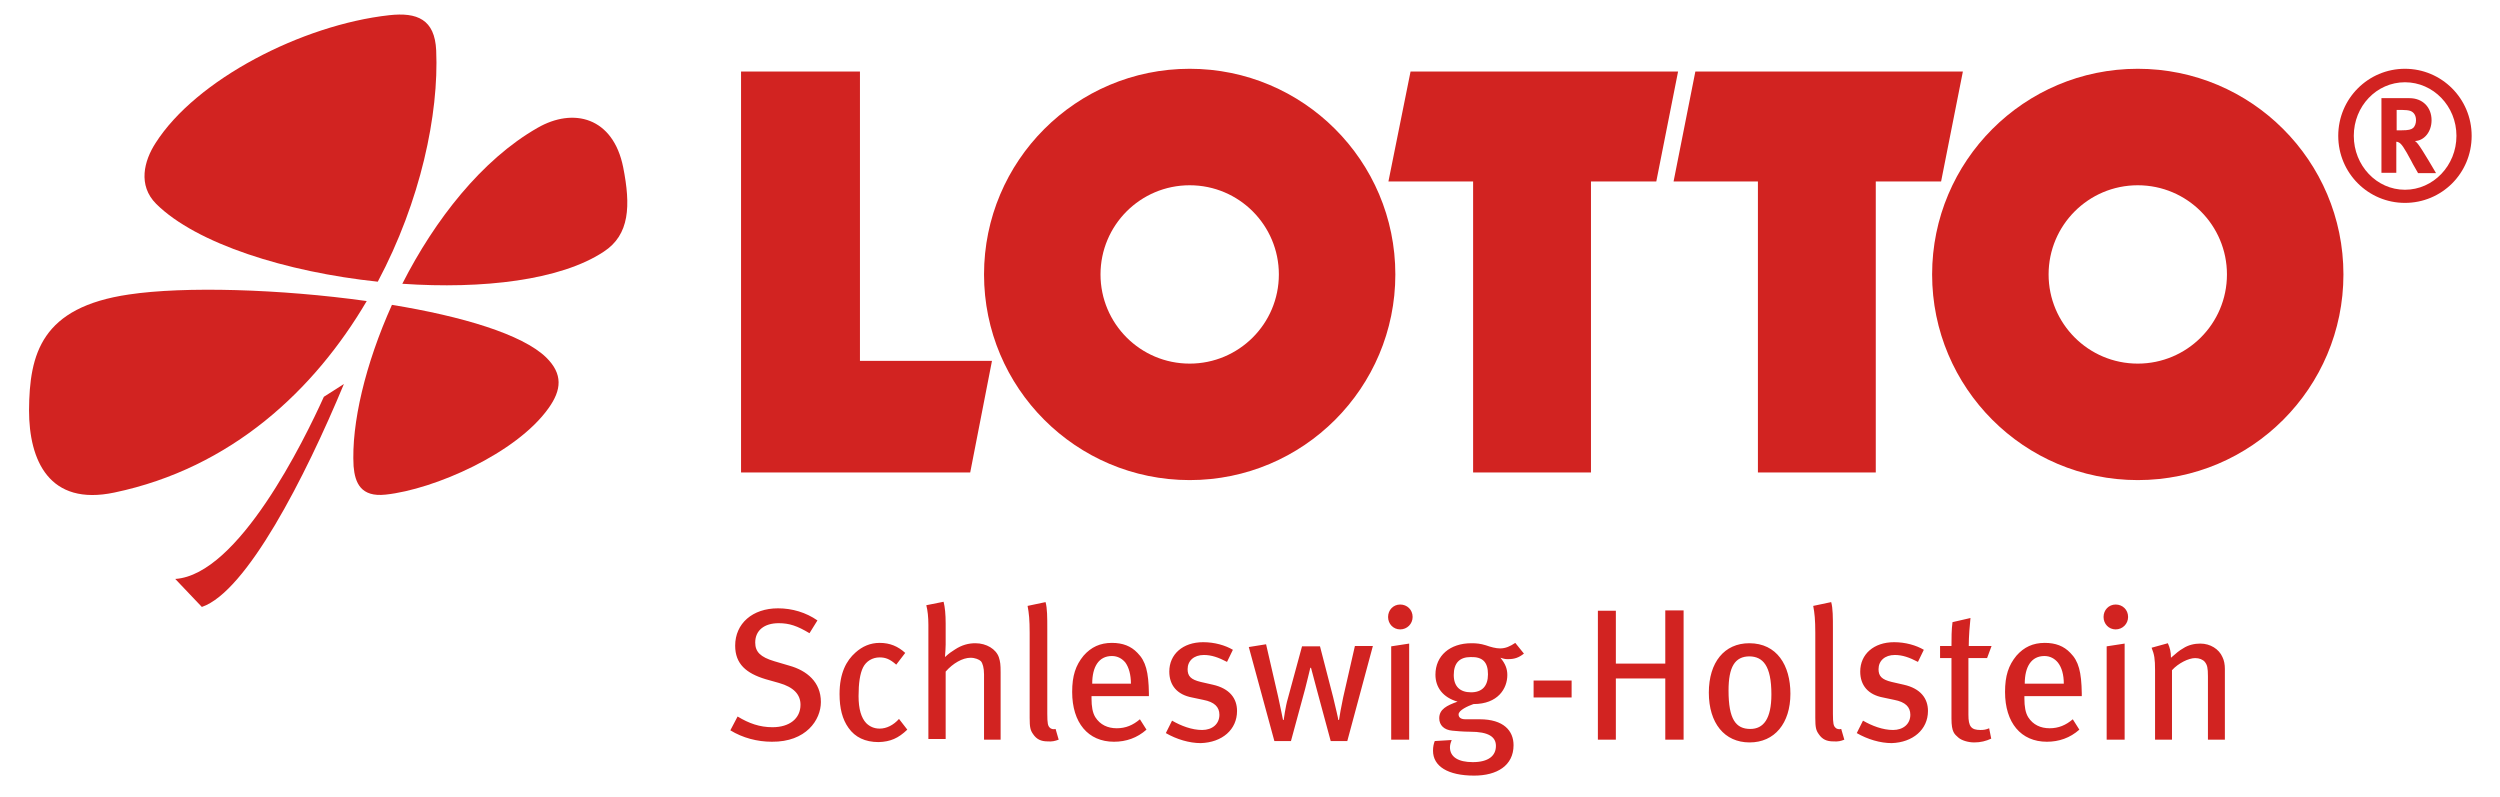 <?xml version="1.0" encoding="utf-8"?>
<!-- Generator: Adobe Illustrator 19.1.0, SVG Export Plug-In . SVG Version: 6.00 Build 0)  -->
<svg version="1.1" id="Ebene_1" xmlns="http://www.w3.org/2000/svg" xmlns:xlink="http://www.w3.org/1999/xlink" x="0px" y="0px"
	 viewBox="0 0 723.3 230.7" style="enable-background:new 0 0 723.3 230.7;" xml:space="preserve">
<style type="text/css">
	.st0{fill:#D22321;}
</style>
<g>
	<polygon class="st0" points="214.4,20.7 248.8,20.7 248.8,104.4 287,104.4 280.7,136.7 214.4,136.7 214.4,20.7 	"/>
	<polygon class="st0" points="408.1,20.7 485.5,20.7 479.2,52.5 460.3,52.5 460.3,136.7 426.2,136.7 426.2,52.5 401.7,52.5 
		408.1,20.7 	"/>
	<polygon class="st0" points="490.5,20.7 567.9,20.7 561.6,52.5 542.7,52.5 542.7,136.7 508.6,136.7 508.6,52.5 484.2,52.5 
		490.5,20.7 	"/>
	<path class="st0" d="M559,79.4c0-32.8,26.6-59.5,59.5-59.5c32.8,0,59.5,26.6,59.5,59.5c0,32.8-26.6,59.5-59.5,59.5
		C585.6,138.9,559,112.2,559,79.4L559,79.4z M592.7,79.4c0,14.2,11.5,25.8,25.8,25.8c14.2,0,25.8-11.5,25.8-25.8
		c0-14.2-11.5-25.8-25.8-25.8C604.2,53.6,592.7,65.2,592.7,79.4L592.7,79.4z"/>
	<path class="st0" d="M284.7,79.4c0-32.8,26.6-59.5,59.5-59.5c32.8,0,59.5,26.6,59.5,59.5c0,32.8-26.6,59.5-59.5,59.5
		C311.3,138.9,284.7,112.2,284.7,79.4L284.7,79.4z M318.4,79.4c0,14.2,11.5,25.8,25.8,25.8c14.2,0,25.8-11.5,25.8-25.8
		c0-14.2-11.5-25.8-25.8-25.8C329.9,53.6,318.4,65.2,318.4,79.4L318.4,79.4z"/>
	<path class="st0" d="M715.1,39.3c0-10.8-8.7-19.4-19.3-19.4c-10.6,0-19.3,8.6-19.3,19.4c0,10.8,8.7,19.4,19.3,19.4
		C706.4,58.7,715.1,50.2,715.1,39.3L715.1,39.3z M710.7,39.3c0,8.6-6.7,15.6-14.9,15.6c-8.2,0-14.8-7-14.8-15.6
		c0-8.6,6.6-15.5,14.8-15.5C704,23.8,710.7,30.7,710.7,39.3L710.7,39.3z M689,28.3v21.7h4.3V41c0.3,0,0.5,0.1,0.7,0.2
		c0.8,0.4,1.5,1.4,3.6,5.3c0.8,1.6,1.2,2.1,2,3.6h5.2c0,0-4-6.9-5.2-8.4c-0.3-0.4-0.5-0.6-0.9-0.9c2.7-0.1,4.8-2.7,4.8-6
		c0-3.8-2.6-6.4-6.4-6.4H689L689,28.3z M693.3,31.8h1.6c1,0,2,0.1,2.5,0.3c1,0.4,1.6,1.3,1.6,2.7c0,0.9-0.3,1.7-0.8,2.2
		c-0.6,0.5-1.4,0.7-3.3,0.7h-1.5V31.8L693.3,31.8z"/>
	<path class="st0" d="M116.4,82.1c9.4-18.5,23-35.9,39.1-45.1c10.4-6,21.9-3.1,24.8,11.4c2.2,11.1,1.9,19.5-5.6,24.4
		C162.2,81.1,139.6,83.7,116.4,82.1L116.4,82.1z"/>
	<path class="st0" d="M109.3,81.5c-26.5-2.8-52.5-11-64.1-22.5c-5.4-5.4-3.5-12.5-0.2-17.6C56.7,23,87.4,7.2,112.6,4.4
		c8.1-0.9,13.2,1.2,13.6,10.2C127,33,121.7,58.2,109.3,81.5L109.3,81.5z"/>
	<path class="st0" d="M106.1,87.1c-15.1,25.7-39.1,48.3-73,55.4c-18.9,4-24.7-9.3-24.7-23.8c0.1-16.4,3.6-29.8,28.9-33.5
		C53.3,82.8,81,83.6,106.1,87.1L106.1,87.1z"/>
	<path class="st0" d="M113.4,88.2c20.2,3.3,37.7,8.5,44.6,15.2c4.9,4.8,4.5,9.4,0.7,14.7c-9.3,13.1-33.1,23.5-47.1,25
		c-7.2,0.8-8.9-3.4-9.3-8.2C101.6,122.6,105.7,105.3,113.4,88.2L113.4,88.2z"/>
	<path class="st0" d="M99.5,111.1c-11.3,27.2-28.2,60.1-41.1,64.5l-7.7-8.1c18.3-1.2,37.3-40.1,43-52.7L99.5,111.1L99.5,111.1z"/>
	<path class="st0" d="M237.5,203.1c0-5.8-4.1-9.1-9.1-10.5l-4.4-1.3c-4-1.2-5.5-2.7-5.5-5.4c0-3.5,2.6-5.6,6.8-5.6
		c3.1,0,5.4,0.8,8.9,2.9l2.3-3.7c-3.3-2.3-7.3-3.5-11.4-3.5c-7.4,0-12.4,4.4-12.4,10.8c0,5.3,3.2,8,8.8,9.7l3.9,1.1
		c4.2,1.2,6.2,3.3,6.2,6.3c0,4-3.2,6.5-8.1,6.5c-3.7,0-6.8-1.1-10.1-3.1l-2.1,4c3.6,2.2,7.8,3.3,12,3.3
		C233.2,214.7,237.5,208.3,237.5,203.1L237.5,203.1z M262.5,211.1l-2.4-3.1c-1.6,1.8-3.6,2.8-5.6,2.8c-1.6,0-2.9-0.6-3.9-1.6
		c-1.4-1.5-2.2-4-2.2-7.8c0-3.7,0.4-6.5,1.3-8.3c0.9-1.8,2.7-2.9,4.8-2.9c1.7,0,3,0.5,4.8,2.1l2.6-3.4c-2.1-1.9-4.4-2.9-7.4-2.9
		c-2.7,0-5,1-7,2.8c-2.6,2.3-4.6,5.9-4.6,12c0,4.1,0.8,7.3,2.6,9.8c1.9,2.7,4.8,4.1,8.7,4.1C257.6,214.6,259.9,213.6,262.5,211.1
		L262.5,211.1z M289.5,214v-19.4c0-2.4-0.1-3.1-0.5-4.4c-0.8-2.4-3.6-4.1-6.8-4.1c-2,0-3.9,0.5-5.9,1.8c-1.1,0.7-1.7,1.1-2.9,2.2
		c0.1-1.4,0.2-2.7,0.2-3.6v-6.1c0-2.7-0.2-4.7-0.6-6.3l-5,1c0.4,1.6,0.6,3.4,0.6,5.7v33h5v-19.5c2.1-2.4,4.9-4,7.2-4
		c1.3,0,2.5,0.5,3,1c0.5,0.6,0.9,1.9,0.9,3.8V214H289.5L289.5,214z M306.3,214l-0.9-3.1c-0.6,0.2-1.4,0-1.7-0.4
		c-0.5-0.5-0.7-1.1-0.7-4V182c0-3.4,0-6-0.5-7.8l-5.2,1.1c0.4,2.1,0.6,4,0.6,7.8v24.6c0,2.7,0.2,3.6,1,4.7c1,1.5,2.3,2.1,4.2,2.1
		C304.4,214.6,305.2,214.4,306.3,214L306.3,214z M332.4,201.5c0-0.3,0-0.7,0-0.9c-0.1-6.2-0.9-9.3-3.3-11.7c-1.9-2-4.3-2.9-7.4-2.9
		c-3.4,0-6,1.2-8.2,3.7c-2.3,2.8-3.3,5.8-3.3,10.5c0,8.9,4.6,14.4,12.1,14.4c3.5,0,6.7-1.1,9.4-3.5l-1.9-3c-2,1.7-4.1,2.6-6.7,2.6
		c-2.6,0-4.8-1-6.2-3.2c-0.8-1.3-1.1-3.1-1.1-5.4v-0.7H332.4L332.4,201.5z M327.2,197.8H316c0-4.9,1.9-8,5.7-8c1.7,0,3,0.8,3.9,1.9
		C326.6,193.1,327.2,195.2,327.2,197.8L327.2,197.8z M357.9,205.7c0-3.6-2.1-6.5-7-7.6l-3.5-0.8c-2.9-0.7-3.8-1.7-3.8-3.7
		c0-2.4,1.8-4.1,4.7-4.1c2.2,0,4.2,0.7,6.7,2l1.7-3.5c-2.2-1.3-5.3-2.2-8.6-2.2c-5.9,0-9.8,3.5-9.8,8.5c0,4,2.3,6.7,6.6,7.5l3.3,0.7
		c3.1,0.6,4.6,2,4.6,4.3c0,2.7-2.1,4.4-5,4.4c-3,0-6.1-1.2-8.7-2.7l-1.8,3.6c3.1,1.8,6.8,2.9,10.1,2.9
		C353.6,214.8,357.9,211.1,357.9,205.7L357.9,205.7z M397.2,186.9H392l-3.4,14.9c-0.4,1.8-1.2,6.2-1.2,6.5h-0.2
		c0-0.3-0.8-3.7-1.5-6.6l-3.8-14.7h-5.2l-4.1,15.1c-0.7,2.3-1.2,6.2-1.2,6.2h-0.2c0,0-0.8-4-1.4-6.7l-3.5-15.2l-5,0.8l7.4,27.2h4.8
		l4.1-15.1c0.4-1.5,1.5-6.1,1.5-6.1h0.2c0,0,1.2,4.5,1.7,6.4l4,14.8h4.8L397.2,186.9L397.2,186.9z M408.7,178.5
		c0-2.1-1.6-3.6-3.6-3.6c-2,0-3.5,1.6-3.5,3.6c0,2,1.5,3.6,3.5,3.6C407.1,182.1,408.7,180.5,408.7,178.5L408.7,178.5z M407.7,214
		v-27.8l-5.2,0.8v27H407.7L407.7,214z M440.9,189.1l-2.5-3.1c-1.5,1-2.8,1.6-4.4,1.6c-1.2,0-2.7-0.4-4.1-0.9
		c-1.6-0.5-2.8-0.6-4.2-0.6c-6.2,0-10.4,3.6-10.4,9.1c0,3.7,2.2,6.6,6.4,7.8c-3.1,1.1-5.3,2.2-5.3,4.8c0,2,1.4,3.4,3.8,3.6
		c1,0.1,3.2,0.3,5.1,0.3c5.4,0,7.5,1.5,7.5,4.1c0,2.9-2.2,4.7-6.7,4.7c-4.2,0-6.6-1.5-6.6-4.3c0-0.8,0.3-1.6,0.5-2.1l-4.9,0.3
		c-0.3,0.8-0.5,1.6-0.5,2.8c0,4.5,4.3,7.2,11.9,7.2c6.6,0,11.4-2.9,11.4-8.8c0-4.2-2.9-7.5-9.8-7.5H424c-1.3,0-2-0.5-2-1.4
		c0-1.2,2.6-2.4,4.3-3c7.1,0,9.8-4.5,9.8-8.4c0-1.7-0.5-3.2-2-5c1.3,0.4,1.5,0.4,2.3,0.4C438.1,190.7,439.4,190.3,440.9,189.1
		L440.9,189.1z M430.5,195.1c0,3.4-1.7,5.2-4.9,5.2c-3.2,0-5-1.7-5-5c0-3.5,1.7-5.2,4.9-5.2C429,190,430.5,191.6,430.5,195.1
		L430.5,195.1z M454.7,201.8v-4.9h-11v4.9H454.7L454.7,201.8z M487.1,214v-37.4h-5.3V192h-14.3v-15.3h-5.2V214h5.2v-17.7h14.3V214
		H487.1L487.1,214z M518,200.7c0-8.2-3.9-14.6-11.9-14.6c-7.2,0-11.7,5.5-11.7,14.3c0,8.8,4.5,14.4,11.8,14.4
		C513.4,214.8,518,209.3,518,200.7L518,200.7z M512.5,200.9c0,7.1-2.3,10-6.1,10c-4.2,0-6.3-2.8-6.3-11.1c0-6.8,1.8-9.9,6.1-9.9
		C510,190,512.5,192.5,512.5,200.9L512.5,200.9z M533.6,214l-0.9-3.1c-0.6,0.2-1.4,0-1.7-0.4c-0.5-0.5-0.7-1.1-0.7-4V182
		c0-3.4,0-6-0.5-7.8l-5.2,1.1c0.4,2.1,0.6,4,0.6,7.8v24.6c0,2.7,0.2,3.6,1,4.7c1,1.5,2.3,2.1,4.2,2.1
		C531.8,214.6,532.6,214.4,533.6,214L533.6,214z M557.8,205.7c0-3.6-2.1-6.5-7-7.6l-3.5-0.8c-2.9-0.7-3.8-1.7-3.8-3.7
		c0-2.4,1.8-4.1,4.7-4.1c2.2,0,4.2,0.7,6.7,2l1.7-3.5c-2.2-1.3-5.3-2.2-8.6-2.2c-5.9,0-9.8,3.5-9.8,8.5c0,4,2.3,6.7,6.6,7.5l3.3,0.7
		c3.1,0.6,4.6,2,4.6,4.3c0,2.7-2.1,4.4-5,4.4c-3,0-6.1-1.2-8.7-2.7l-1.8,3.6c3.1,1.8,6.8,2.9,10.1,2.9
		C553.4,214.8,557.8,211.1,557.8,205.7L557.8,205.7z M576.2,186.9h-6.6c0-2.8,0.3-6.2,0.5-8.1l-5.2,1.2c-0.3,2.1-0.3,4.8-0.3,6.9
		h-3.3v3.5h3.3v17.5c0,4,0.9,4.5,2,5.5c0.9,0.8,2.8,1.4,4.6,1.4c1.8,0,3.4-0.4,4.9-1.1l-0.6-3c-0.9,0.4-1.6,0.5-2.5,0.5
		c-2.7,0-3.5-1-3.5-4.4v-16.4h5.4L576.2,186.9L576.2,186.9z M602.3,201.5c0-0.3,0-0.7,0-0.9c-0.1-6.2-0.9-9.3-3.3-11.7
		c-1.9-2-4.3-2.9-7.4-2.9c-3.4,0-6,1.2-8.2,3.7c-2.3,2.8-3.3,5.8-3.3,10.5c0,8.9,4.6,14.4,12.1,14.4c3.5,0,6.7-1.1,9.4-3.5l-1.9-3
		c-2,1.7-4.1,2.6-6.7,2.6c-2.6,0-4.8-1-6.2-3.2c-0.8-1.3-1.1-3.1-1.1-5.4v-0.7H602.3L602.3,201.5z M597.1,197.8h-11.3
		c0-4.9,1.9-8,5.7-8c1.7,0,3,0.8,3.9,1.9C596.5,193.1,597.1,195.2,597.1,197.8L597.1,197.8z M615.7,178.5c0-2.1-1.6-3.6-3.6-3.6
		c-2,0-3.5,1.6-3.5,3.6c0,2,1.5,3.6,3.5,3.6C614.1,182.1,615.7,180.5,615.7,178.5L615.7,178.5z M614.7,214v-27.8l-5.2,0.8v27H614.7
		L614.7,214z M643.7,214v-20.5c0-1.2-0.2-2.4-0.7-3.4c-1-2.3-3.5-3.9-6.4-3.9c-1.7,0-3.5,0.4-5,1.4c-1.1,0.6-2,1.4-3.5,2.7
		c0-1.7-0.3-2.9-0.9-4.2l-4.7,1.3c0.8,2,1,3.2,1,6.5V214h4.9v-20.1c1.8-2,4.8-3.5,6.7-3.5c1.2,0,2.2,0.4,2.8,1.1
		c0.7,0.9,0.9,1.7,0.9,4.2V214H643.7L643.7,214z"/>
</g>
<g>
</g>
<g>
</g>
<g>
</g>
<g>
</g>
<g>
</g>
<g>
</g>
<g>
</g>
<g>
</g>
<g>
</g>
<g>
</g>
<g>
</g>
<g>
</g>
</svg>
